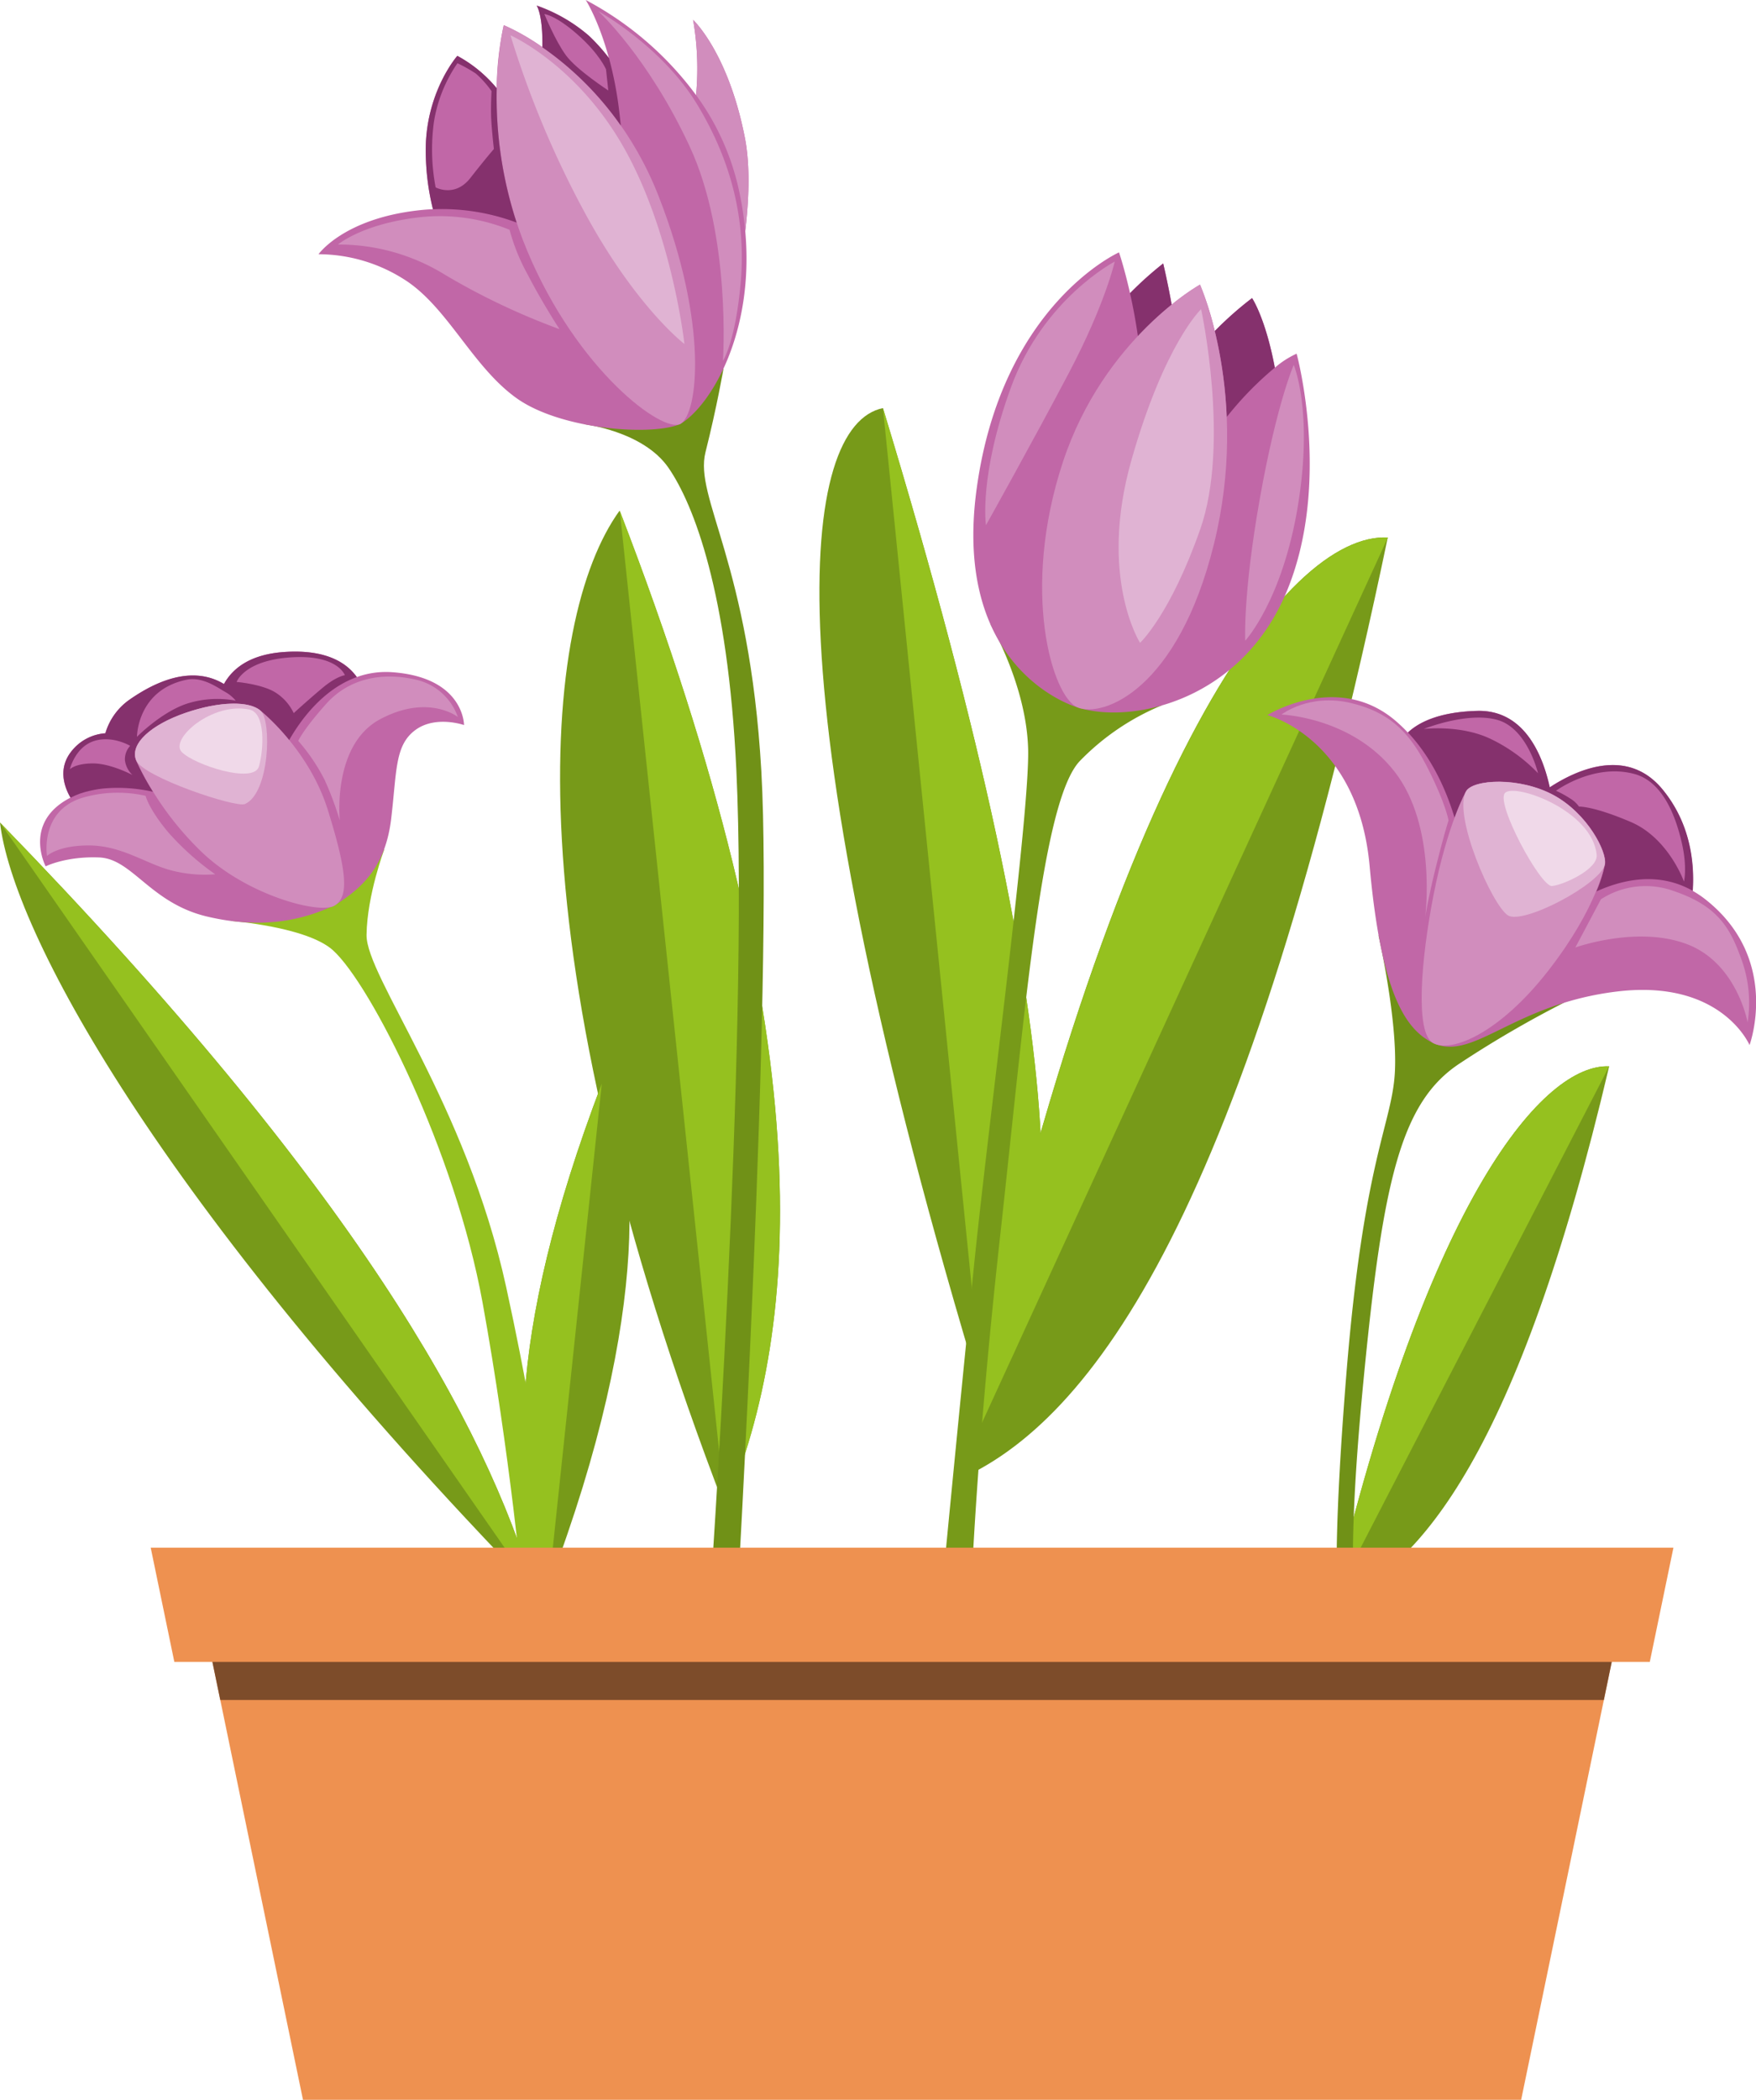 <svg xmlns="http://www.w3.org/2000/svg" width="500" height="597.75" viewBox="0 0 500 597.75">
  <defs>
    <style>
      .cls-1 {
        fill: #779a19;
      }

      .cls-2 {
        fill: #95c11f;
      }

      .cls-3 {
        fill: #c167a7;
      }

      .cls-4 {
        fill: #85316d;
      }

      .cls-5 {
        fill: #d18dbd;
      }

      .cls-6 {
        fill: #e0b3d3;
      }

      .cls-7 {
        fill: #709117;
      }

      .cls-8 {
        fill: #f0d9e9;
      }

      .cls-9 {
        fill: #ee9150;
      }

      .cls-10 {
        fill: #7d4c2a;
      }
    </style>
  </defs>
  <title>фиолетовые цветы_lilla ziedi_purple flowers</title>
  <g id="Слой_2" data-name="Слой 2">
    <g id="picture">
      <g id="flower_pot" data-name="flower pot">
        <g id="flower">
          <g id="leaves">
            <g>
              <path class="cls-1" d="M272,421.6c42.69-204.07,94.39-270,123.15-268.59C355.09,344.93,311.21,405,272,421.6Z"/>
              <path class="cls-1" d="M279.91,398.34C218.12,194.82,228,120.93,251.41,116.17,309.57,307.56,303.06,374.17,279.91,398.34Z"/>
            </g>
            <g>
              <path class="cls-2" d="M251.41,116.16c58.15,191.41,51.65,258,28.51,282.19Z"/>
              <path class="cls-2" d="M395.19,153,272,421.61C314.75,217.52,366.44,151.56,395.19,153Z"/>
            </g>
          </g>
          <path id="background" class="cls-1" d="M282,177.67s10.31,17.4,10.75,35.68S281.81,316.87,277.47,359s-9.61,97.48-9.61,97.48l8.52.68s1.15-39.65,8.32-104.58,11.92-124.76,22.82-136a69.56,69.56,0,0,1,23.28-15.78Z"/>
          <path id="background-2" data-name="background" class="cls-3" d="M278.11,139c7.22-52.36,40.52-67.16,40.52-67.16s1.53,4.5,3.13,11.61A100.12,100.12,0,0,1,331.2,75s1.18,4.83,2.42,11.74a64.44,64.44,0,0,1,8.07-5.7,85.22,85.22,0,0,1,4.2,13.22,99.49,99.49,0,0,1,10.62-9.39s3.8,5.59,6.48,19.81a25.55,25.55,0,0,1,6.21-4s10.13,37.11-3,68.11c-12.77,30.05-42.39,37-57.93,33a7.19,7.19,0,0,1-1.43-.41S270.89,191.4,278.11,139Z"/>
          <g id="shadow">
            <path class="cls-4" d="M321.76,83.48A100.12,100.12,0,0,1,331.2,75s1.18,4.83,2.42,11.74a95.36,95.36,0,0,0-9.61,9C323.35,91.12,322.55,87,321.76,83.48Z"/>
            <path class="cls-4" d="M349.29,118.72a126.18,126.18,0,0,0-3.4-24.48,99.49,99.49,0,0,1,10.62-9.39s3.8,5.59,6.48,19.81A94.13,94.13,0,0,0,349.29,118.72Z"/>
          </g>
          <g id="light">
            <path class="cls-5" d="M368.37,103.87S374,117,369.56,144s-15,38.39-15,38.39-.68-13.17,4.14-40.33S368.37,103.87,368.37,103.87Z"/>
            <path class="cls-5" d="M317.41,74.46S297.06,85,287.85,110.29s-7.11,39.22-7.11,39.22,13.39-23.93,23.69-43.5S317.41,74.46,317.41,74.46Z"/>
            <path class="cls-5" d="M341.69,81s14.28,32,4,73.74S314,204.37,306.8,201.36s-16.26-33.23-4.13-69.9C314.31,96.28,341.69,81,341.69,81Z"/>
          </g>
          <path id="light-2" data-name="light" class="cls-6" d="M342,88s8.31,38.26-.24,62.64S324.61,183,324.61,183s-11.89-18.73-2.47-51.94S342,88,342,88Z"/>
        </g>
        <g id="flower-2" data-name="flower">
          <g id="leaves-2" data-name="leaves">
            <path class="cls-1" d="M379.34,456.23c27.34-116,60.44-153.51,78.85-152.68C432.51,412.65,404.42,446.8,379.34,456.23Z"/>
            <path class="cls-2" d="M458.19,303.56,379.34,456.24C406.68,340.22,439.78,302.73,458.19,303.56Z"/>
          </g>
          <path id="background-3" data-name="background" class="cls-7" d="M392.51,266.26s5.52,24.25,4.65,39.17c-.86,14.72-8.9,24.73-13.83,86.11s-1.71,70.72-1.71,70.72l5-1.08s-4-9.76,1.55-67.51,10.72-80,27.55-91a305,305,0,0,1,29.59-17.23Z"/>
          <path id="background-4" data-name="background" class="cls-3" d="M360.87,203.56s19.81-12.37,36.3,1.46a43.05,43.05,0,0,1,3.68,3.5c2.89-2.73,8.58-5.85,19.69-6.16,13.67-.38,18.8,13.06,20.69,21.77,7.33-4.81,21.85-11.7,32,.45,8.15,9.81,9.23,21.17,8.71,29a28.78,28.78,0,0,1,3.7,2.48c21.54,17,12.52,41.44,12.52,41.44s-7.95-18.8-37.63-15.26c-28.59,3.41-40.17,18.84-51.2,15.17a5.19,5.19,0,0,1-1.26-.5c-7.85-3.8-14.78-14-18.09-50.42S360.87,203.56,360.87,203.56Z"/>
          <path id="shadow-2" data-name="shadow" class="cls-4" d="M457,246.06c.67-3.45-4.9-14.46-14.63-19.71s-22.89-4.49-24.86-1.1a56.67,56.67,0,0,0-3.31,7.63c-2.13-7.14-6.1-16.7-13.29-24.35,2.89-2.73,8.58-5.85,19.69-6.16,13.67-.38,18.8,13.06,20.69,21.77,7.33-4.81,21.85-11.7,32,.45,8.15,9.81,9.23,21.17,8.71,29-9.45-5.34-19.39-3.47-27.43.16A40.27,40.27,0,0,0,457,246.06Z"/>
          <g id="light-3" data-name="light">
            <path class="cls-3" d="M465.39,220.33c8.33,2.27,11.86,12.56,13.48,19.58s.62,11.05.62,11.05S475.12,238.6,464.37,234s-14.77-4.39-14.77-4.39a8.1,8.1,0,0,0-2.33-2.19,30.77,30.77,0,0,0-4.21-2.32S453.8,217.17,465.39,220.33Z"/>
            <path class="cls-3" d="M437.93,220.11s-3-12.8-11.61-15.19-20.93,2.6-20.93,2.6,10.41-1.29,19,2.8A46.5,46.5,0,0,1,437.93,220.11Z"/>
          </g>
          <g id="light-4" data-name="light">
            <path class="cls-5" d="M455.84,256a23.44,23.44,0,0,1,20.75-2.35c12.95,4.39,16.23,10.91,19.46,20a36.12,36.12,0,0,1,1.56,17.4s-3-16.82-17.19-22.25-31.86.92-31.86.92Z"/>
            <path class="cls-5" d="M364.89,203.41s7.86-6.15,19.86-3.26,17.24,9.43,22.1,19.14,5.6,14.25,5.6,14.25-1.4,4.33-3.64,13.41-3,14.08-3,14.08,3.41-25.85-8.74-41.39S364.89,203.41,364.89,203.41Z"/>
            <path class="cls-5" d="M408.14,255c4-20.52,9.32-29.79,9.32-29.79,2-3.39,15.13-4.16,24.86,1.1s15.31,16.26,14.63,19.71c0,0-2,12.16-16,30.18S413.13,299.87,408,296.89,404.65,273,408.14,255Z"/>
          </g>
          <path id="light-5" data-name="light" class="cls-6" d="M429.35,260.57c4.32,2.79,26.53-9,27.61-14.51.67-3.45-4.9-14.46-14.63-19.71s-22.89-4.49-24.86-1.1C413.59,231.93,424.8,257.63,429.35,260.57Z"/>
          <path id="light-6" data-name="light" class="cls-8" d="M454.64,243.36c.39,4.11-9.54,8.58-12.74,8.86s-16.2-23.69-13.35-26.52S453.44,230.71,454.64,243.36Z"/>
        </g>
        <g id="flower-3" data-name="flower">
          <g id="leaves-3" data-name="leaves">
            <path class="cls-1" d="M206.42,429.23c-61.37-159.39-52.45-252.85-30-283.87C234.21,295.2,228.52,376.77,206.42,429.23Z"/>
            <path class="cls-2" d="M176.47,145.36c57.74,149.84,52.05,231.42,30,283.86Z"/>
          </g>
          <path id="background-5" data-name="background" class="cls-7" d="M166.2,120.74s16.92,1.94,24.15,12.44,16.91,35.51,19.31,85.89C213.3,295.51,202,457.59,202,457.59l7.78.71s10.41-179.25,7-238.79-19.18-77.77-15.9-90.78,5.13-23.8,5.13-23.8Z"/>
          <path id="background-6" data-name="background" class="cls-3" d="M120.66,59.72c.88-.08,1.75-.13,2.62-.17a68.79,68.79,0,0,1-2-19.23c.83-15.23,8.94-24.42,8.94-24.42a37.89,37.89,0,0,1,11.21,9.21,88.87,88.87,0,0,1,2-17.94,62.27,62.27,0,0,1,11,6.26c.14-9.46-1.64-11.87-1.64-11.87a45.76,45.76,0,0,1,14.89,8.63,52.68,52.68,0,0,1,5.7,6.35C170.42,5.62,166.78,0,166.78,0a93.29,93.29,0,0,1,31.41,27.06h0a80.29,80.29,0,0,0-.84-21.41s10,9.28,14.74,33.54c1.64,8.37,1.07,18.57.11,26.59,2.65,29.31-10,49.85-18.43,54.88-7.88,3.54-34,1.74-46.67-7.3S127.4,87.26,115,79.49a45.59,45.59,0,0,0-24.3-7.12S98.08,61.81,120.66,59.72Z"/>
          <g id="light-7" data-name="light">
            <path class="cls-5" d="M145.09,65.41A52.83,52.83,0,0,0,118.23,62c-15.42,2-22,7.61-22,7.61a57.5,57.5,0,0,1,30.41,8.57,195.57,195.57,0,0,0,32.67,15.52s-5-7.68-9-15.44A56.31,56.31,0,0,1,145.09,65.41Z"/>
            <path class="cls-5" d="M143.45,7.16S173.14,19,187.57,55.93c14.22,36.46,11.17,61.86,6.2,64.72s-29.41-15.16-43.67-49.29S143.45,7.16,143.45,7.16Z"/>
            <path class="cls-5" d="M170.35,3.17s18.1,9.93,28.18,26.59,13.85,33.49,12.39,50.48-5.07,22.5-5.07,22.5,2.42-35.42-9.45-61S170.35,3.17,170.35,3.17Z"/>
            <path class="cls-5" d="M210.12,52.89a71.57,71.57,0,0,0-11.93-25.83h0a80.29,80.29,0,0,0-.84-21.41s10,9.28,14.74,33.54c1.64,8.37,1.07,18.57.11,26.59A94.94,94.94,0,0,0,210.12,52.89Z"/>
          </g>
          <g id="shadow-3" data-name="shadow">
            <path class="cls-4" d="M147.14,63.38a60.62,60.62,0,0,0-23.86-3.81,68.78,68.78,0,0,1-2-19.25c.83-15.23,8.94-24.42,8.94-24.42a37.89,37.89,0,0,1,11.21,9.21,114.64,114.64,0,0,0,5.68,38.28Z"/>
            <path class="cls-4" d="M167.7,10.18a52.67,52.67,0,0,1,5.7,6.35,104.45,104.45,0,0,1,2.9,15c.18,1.48.33,2.87.47,4.22a89.67,89.67,0,0,0-22.32-22.28c.14-9.46-1.64-11.87-1.64-11.87A45.76,45.76,0,0,1,167.7,10.18Z"/>
          </g>
          <g id="light-8" data-name="light">
            <path class="cls-3" d="M130.25,18a40.82,40.82,0,0,0-6.7,16.74,57.75,57.75,0,0,0,.49,18.6s5.45,3,9.88-2.66,6.71-8.26,6.71-8.26-.62-5.39-.77-8.78.1-7.7.1-7.7a28.43,28.43,0,0,0-4.47-5A42.3,42.3,0,0,0,130.25,18Z"/>
            <path class="cls-3" d="M155,4s3.17.29,9.47,5.85,8.09,9.9,8.09,9.9l.64,6s-8.93-5.8-12-9.93S155,4,155,4Z"/>
          </g>
          <path id="light-9" data-name="light" class="cls-6" d="M145.35,10.05s19.23,8.43,32.69,32.7,16.84,55.17,16.84,55.17-13.7-10.41-28.22-37.11A275.24,275.24,0,0,1,145.35,10.05Z"/>
        </g>
        <g id="flower-4" data-name="flower">
          <g id="leaves-4" data-name="leaves">
            <g>
              <path class="cls-1" d="M156.28,451.3C186,373.05,182,325.21,171.35,308.48,143.34,382,145.85,423.71,156.28,451.3Z"/>
              <path class="cls-1" d="M152.14,452.74C44.07,341.43,3.53,264.65,0,234.15,101.62,338.78,138.07,405.26,152.14,452.74Z"/>
            </g>
            <g>
              <path class="cls-2" d="M171.35,308.48c-28,73.56-25.5,115.22-15.07,142.81Z"/>
              <path class="cls-2" d="M0,234.15C101.62,338.78,138.07,405.26,152.14,452.73Z"/>
            </g>
          </g>
          <path id="background-7" data-name="background" class="cls-2" d="M65.68,262.16s21.69,1.63,29.13,8.35c10.78,9.74,34.74,57.07,42.6,100.32S149,455,149,455l9.53-1.58s-2.93-34.6-14.41-87.08S104.2,278,104.37,266.13c.16-11.37,5.07-24.38,5.07-24.38Z"/>
          <path id="background-8" data-name="background" class="cls-3" d="M19.13,227.57c.31-.18.62-.34.93-.5-1.76-3.05-3.63-8.31.29-13.21A13.47,13.47,0,0,1,30,208.74a17.78,17.78,0,0,1,6.88-9.57c12.92-9,21.6-7.66,26.89-4.45,2.34-4.25,7.2-8.44,17.18-9.12,12.32-.85,18,3.4,20.65,7.14a24.33,24.33,0,0,1,10-1.39c20.57,1.44,20.53,15.05,20.53,15.05s-8.17-2.87-13.95,1.48-5.18,11.58-6.79,25.14-8.07,19.58-15.69,24.44h0l0,0a5.06,5.06,0,0,1-.61.4,3.93,3.93,0,0,1-1,.36c-8.59,3.82-19.78,6.29-35,2.72-16.27-3.8-21.37-16.46-30.82-16.85S13,246.62,13,246.62,6.72,234.67,19.13,227.57Z"/>
          <path id="shadow-4" data-name="shadow" class="cls-4" d="M20.35,213.86A13.47,13.47,0,0,1,30,208.74a17.78,17.78,0,0,1,6.88-9.57c12.92-9,21.6-7.66,26.89-4.45,2.34-4.25,7.2-8.44,17.18-9.12,12.32-.85,18,3.4,20.65,7.14-10,3.58-16.43,12.93-19.29,18a61,61,0,0,0-8.08-8.31c-3.12-2.88-11.65-2.81-21.44.56s-16,8.85-14,13.55a69,69,0,0,0,4.79,8.86,45.57,45.57,0,0,0-14.12-.94h0a30.19,30.19,0,0,0-4.74.88l-.08,0q-.75.21-1.49.46l-.05,0a23.6,23.6,0,0,0-3,1.29C18.31,224,16.44,218.76,20.35,213.86Z"/>
          <g id="light-10" data-name="light">
            <path class="cls-5" d="M52.82,202.93c9.79-3.37,18.31-3.44,21.44-.56,0,0,13.72,10.92,19.11,28.27s6.16,24.85,1.74,27.23S69.82,254.74,57,242.12a87.63,87.63,0,0,1-18.21-25.64C36.83,211.78,43,206.3,52.82,202.93Z"/>
            <path class="cls-5" d="M41.46,226.55a35.71,35.71,0,0,0-18.41.68c-11.74,3.9-9.67,16.44-9.67,16.44s3-3,11.89-3,15.45,4.66,22.42,6.8a37.57,37.57,0,0,0,13.59,1.41,76.62,76.62,0,0,1-13.42-12C42.31,230.23,41.46,226.55,41.46,226.55Z"/>
            <path class="cls-5" d="M130.36,204.1a16.44,16.44,0,0,0-11.86-10.6c-9.43-2.21-19-.57-25.68,6.93s-7.89,10.48-7.89,10.48A54.08,54.08,0,0,1,92.43,222a91.59,91.59,0,0,1,4.32,11.55s-2.23-21.48,11.47-28.8S130.36,204.1,130.36,204.1Z"/>
          </g>
          <path id="light-11" data-name="light" class="cls-6" d="M69.75,228.88c-2.61,1.16-29-7.7-30.94-12.4s4.22-10.18,14-13.55,18.31-3.44,21.44-.56S76.81,225.75,69.75,228.88Z"/>
          <path id="light-12" data-name="light" class="cls-8" d="M71.07,202c4.48,1,4.1,11,2.67,16.15s-18.48-.45-22-4.09S60.47,199.7,71.07,202Z"/>
          <g id="light-13" data-name="light">
            <path class="cls-3" d="M53.07,193.51c4.58-1,9,2.32,11,3.43a10.77,10.77,0,0,1,3.06,2.52,28.41,28.41,0,0,0-13.93.86c-7.3,2.41-14.2,9.43-14.2,9.43S39,196.46,53.07,193.51Z"/>
            <path class="cls-3" d="M67.37,194.13s2.11-6.12,15.44-7,15.39,5.08,15.39,5.08-2.36.29-6.17,3.45S83.63,203,83.63,203a14,14,0,0,0-5.84-6.25C73.7,194.63,67.37,194.13,67.37,194.13Z"/>
            <path class="cls-3" d="M37.06,212.32S31.88,209.2,26.61,211s-6.73,8-6.73,8,1.53-1.67,6.58-1.68,11.25,3.29,11.25,3.29a7,7,0,0,1-2.14-4.2A5.62,5.62,0,0,1,37.06,212.32Z"/>
          </g>
        </g>
        <g id="pot">
          <polygon id="background-9" data-name="background" class="cls-9" points="42.91 440.57 49.64 473.09 60.48 473.09 86.27 597.75 433.13 597.75 458.92 473.09 469.76 473.09 476.49 440.57 42.91 440.57"/>
          <polygon id="shadow-5" data-name="shadow" class="cls-10" points="458.92 473.09 456.68 483.93 62.72 483.93 60.48 473.09 458.92 473.09"/>
        </g>
      </g>
    </g>
  </g>
</svg>

